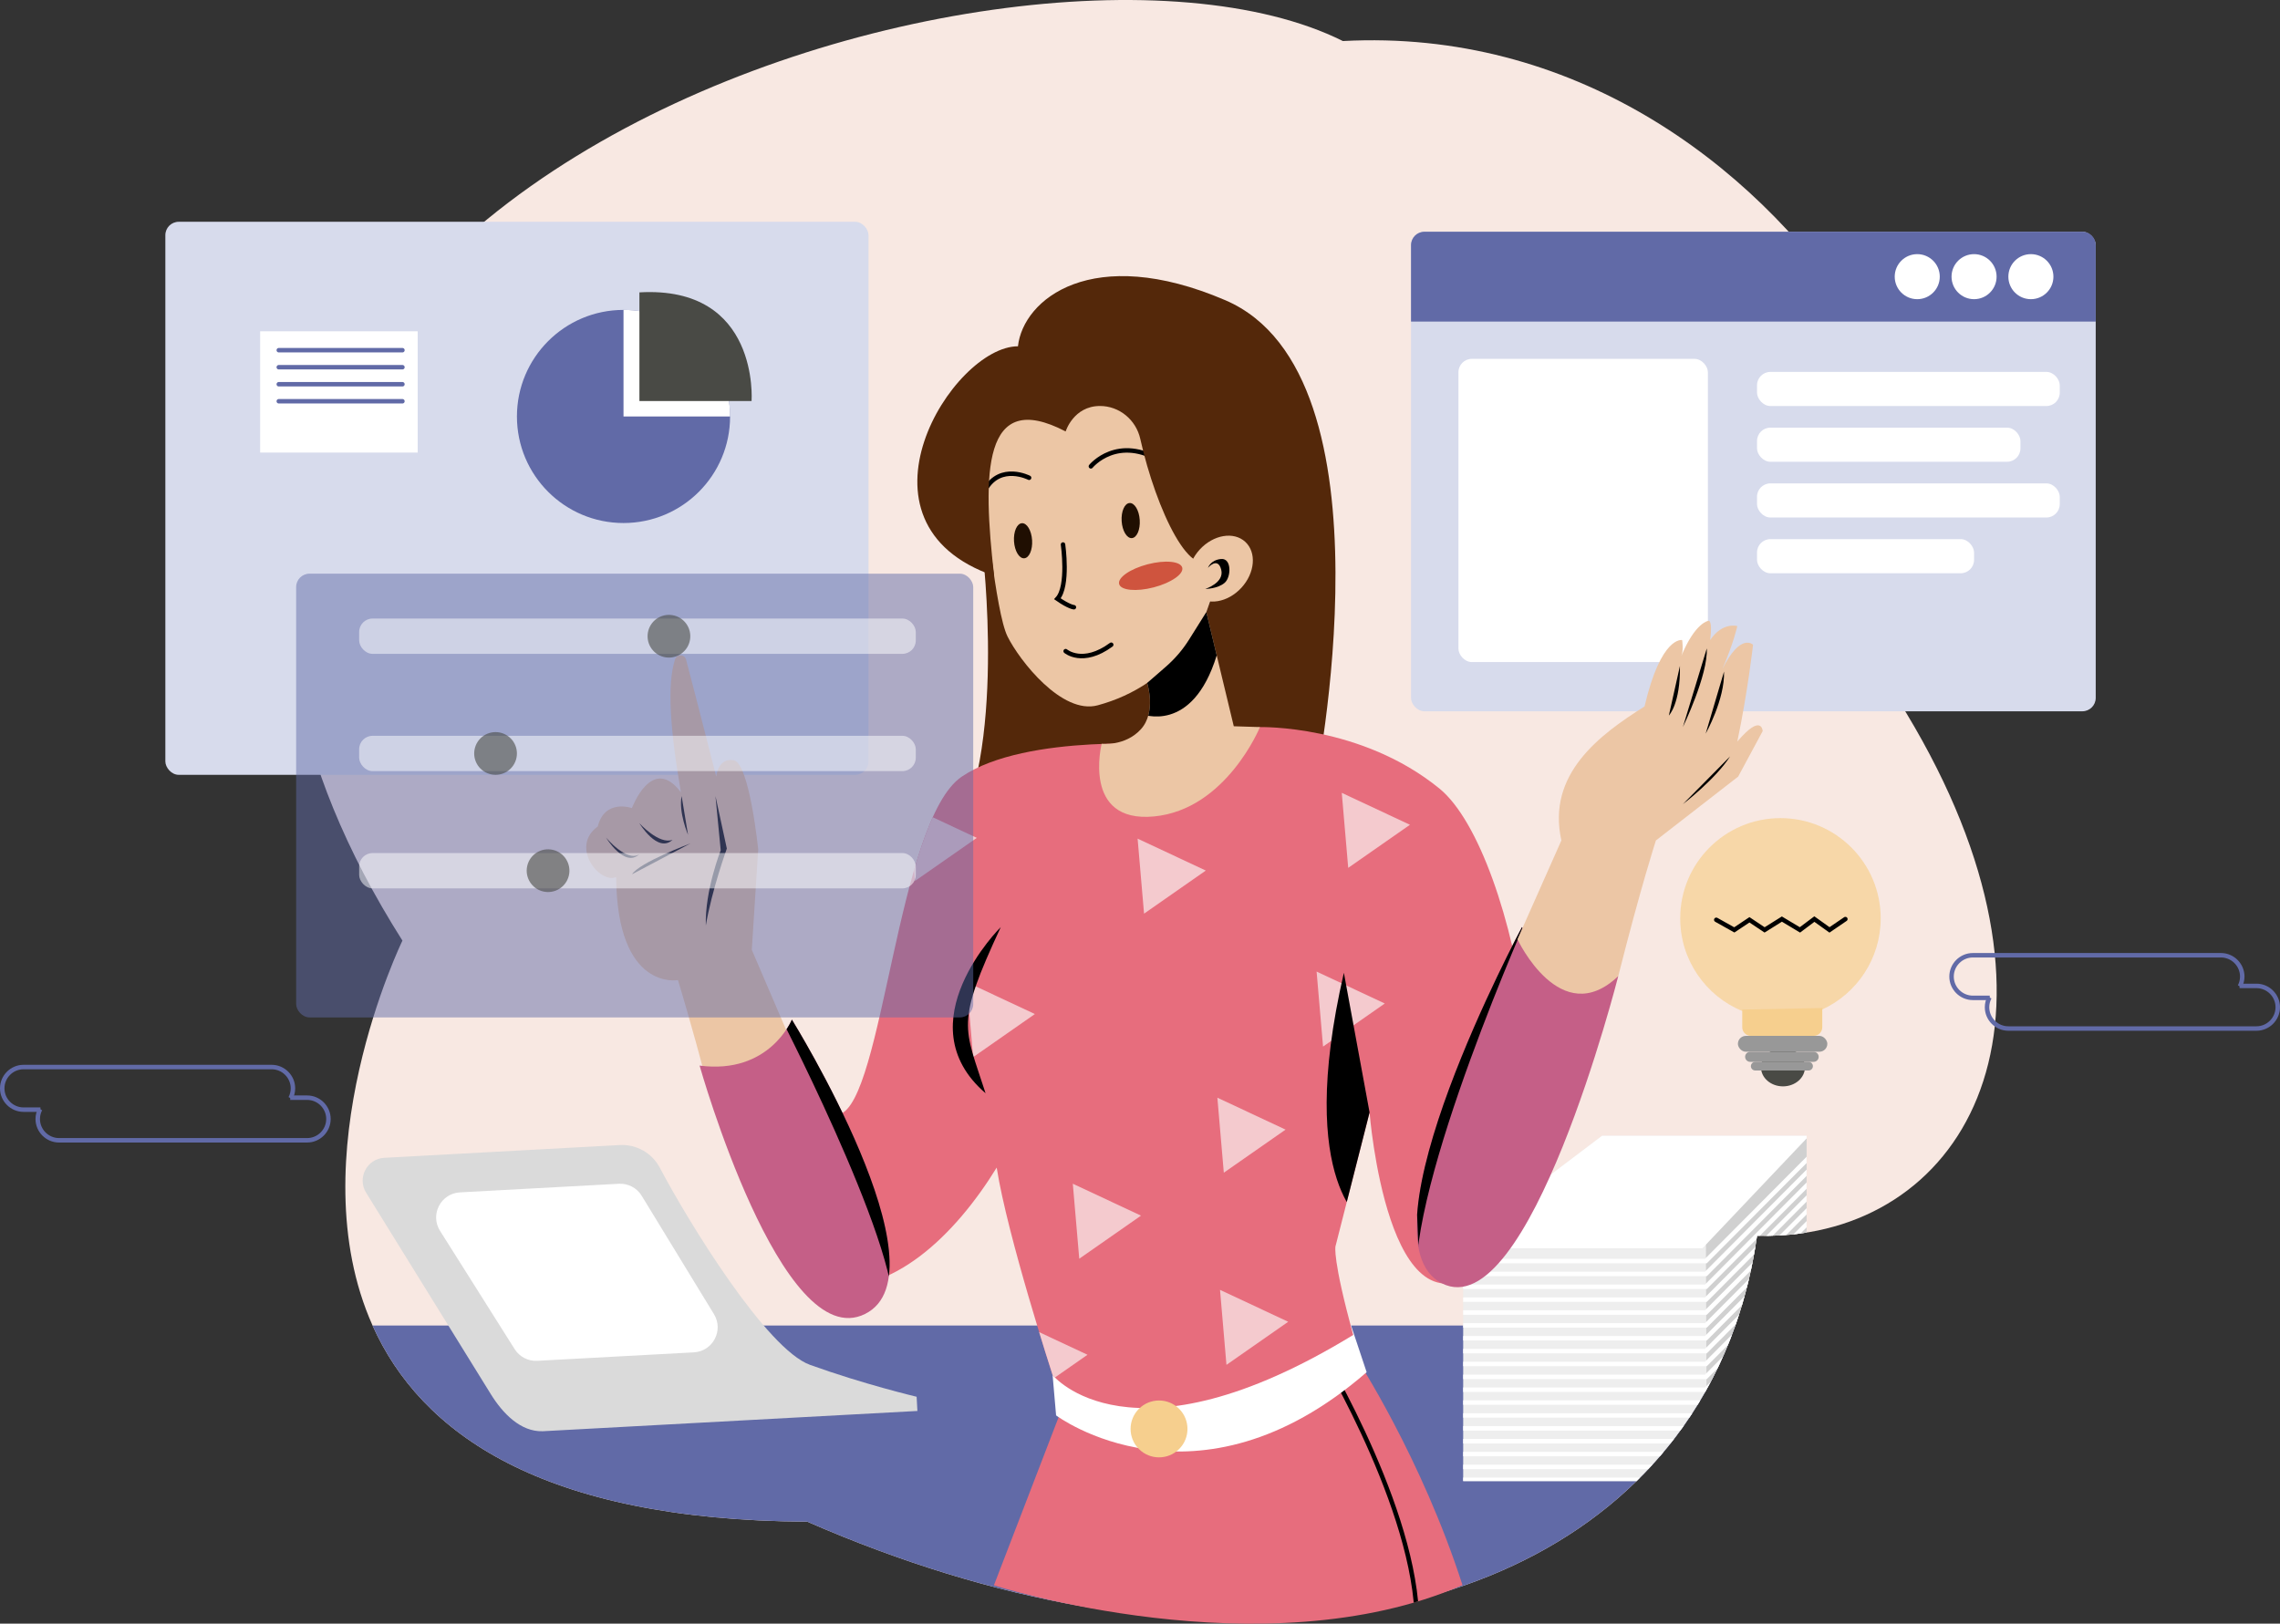 <?xml version="1.0" encoding="UTF-8"?><svg id="SCR" xmlns="http://www.w3.org/2000/svg" xmlns:xlink="http://www.w3.org/1999/xlink" viewBox="0 0 2042.46 1454.75"><rect x="0" y="0" width="2042.46" height="1454.75" fill="#333333" stroke="none"/><defs><style>.cls-1{clip-path:url(#clippath);}.cls-2,.cls-3,.cls-4,.cls-5,.cls-6,.cls-7{fill:none;}.cls-2,.cls-8,.cls-9,.cls-10,.cls-11,.cls-12,.cls-13,.cls-14,.cls-15,.cls-16,.cls-17,.cls-18,.cls-19,.cls-20,.cls-21,.cls-22,.cls-23,.cls-24,.cls-25,.cls-26,.cls-27,.cls-28,.cls-29{stroke-width:0px;}.cls-30{clip-path:url(#clippath-1);}.cls-31{clip-path:url(#clippath-4);}.cls-32{clip-path:url(#clippath-3);}.cls-33{clip-path:url(#clippath-2);}.cls-34{clip-path:url(#clippath-7);}.cls-35{clip-path:url(#clippath-8);}.cls-36{clip-path:url(#clippath-6);}.cls-37{clip-path:url(#clippath-5);}.cls-38{clip-path:url(#clippath-9);}.cls-3,.cls-4{stroke-linecap:round;}.cls-3,.cls-4,.cls-5,.cls-6,.cls-7{stroke-miterlimit:10;stroke-width:4px;}.cls-3,.cls-7{stroke:#616aa7;}.cls-4,.cls-6{stroke:#000;}.cls-5{stroke:#fff;}.cls-8{opacity:.49;}.cls-8,.cls-14{fill:#616aa7;}.cls-9{opacity:.5;}.cls-9,.cls-24{fill:#fff;}.cls-11{opacity:.6;}.cls-11,.cls-15{fill:#494a45;}.cls-12{fill:#f4cace;}.cls-13{fill:#f8e8e2;}.cls-16{fill:#54280a;}.cls-17{fill:#200f02;}.cls-18{fill:#c55f87;}.cls-19{fill:#d0d0d0;}.cls-20{fill:#d7dbec;}.cls-21{fill:#dadada;}.cls-22{fill:#cf543e;}.cls-23{fill:#989898;}.cls-25{fill:#e76d7d;}.cls-26{fill:#eee;}.cls-27{fill:#ecc6a5;}.cls-28,.cls-29{fill:#f6cf8e;}.cls-29{opacity:.69;}</style><clipPath id="clippath"><path class="cls-2" d="M1613.12,1105.13c-12.65,1.71-25.72,2.4-39.15,2.02-4.01,28.44-10.55,55.28-19.43,80.45-11.69,33.16-27.44,63.44-46.81,90.69-135,189.95-445.85,233.12-784.56,85.07-238.57-1.22-346.58-79.91-389.43-175.76-67.58-151.11,26.77-344.84,26.77-344.84C-52.34,190.45,908.13-110.62,1202.98,36.78c410.83-21.95,642.19,476.84,488.97,577.04,177.48,271.54,86.57,468.9-78.84,491.3Z"/></clipPath><clipPath id="clippath-1"><polygon class="cls-2" points="1310.74 1111.79 1435.15 1017.65 1618.39 1017.65 1618.4 1245.14 1532.65 1326.98 1310.74 1326.98 1310.74 1111.79"/></clipPath><clipPath id="clippath-2"><polygon class="cls-2" points="1310.74 1111.79 1435.15 1017.65 1618.39 1017.65 1618.4 1245.14 1532.65 1326.98 1310.74 1326.98 1310.74 1111.79"/></clipPath><clipPath id="clippath-3"><circle class="cls-2" cx="558.55" cy="373.14" r="95.47"/></clipPath><clipPath id="clippath-4"><path class="cls-2" d="M951.89,1260.51l-61.53,159.87s241,77.46,419.76-.16c-36.85-114.47-94.87-203.06-94.87-203.06l-263.36,43.35Z"/></clipPath><clipPath id="clippath-5"><path class="cls-2" d="M1049.82,667.55s-130.15-10.98-188.17,28.23c-58.02,39.2-70.56,291.66-109.76,302.63-39.2,10.98-75.44,144.16-14.28,153.57,61.16,9.41,117.62-44.69,155.25-105.85,9.53,61.16,50.07,185.83,50.07,185.83,0,0,69.39,86.42,269.33-35.9-18.78-68.22-15.92-79.36-15.92-79.36l30.54-119.97s16.47,209.36,101.15,138.79c84.68-70.57,31.93-371.65-38.64-429.08-70.57-57.43-160.69-54.98-160.69-54.98l-78.88,16.1Z"/></clipPath><clipPath id="clippath-6"><path class="cls-2" d="M1049.82,667.55s-130.15-10.98-188.17,28.23c-58.02,39.2-70.56,291.66-109.76,302.63-39.2,10.98-75.44,144.16-14.28,153.57,61.16,9.41,117.62-44.69,155.25-105.85,9.53,61.16,50.07,185.83,50.07,185.83,0,0,69.39,86.42,269.33-35.9-18.78-68.22-15.92-79.36-15.92-79.36l30.54-119.97s16.47,209.36,101.15,138.79c84.68-70.57,31.93-371.65-38.64-429.08-70.57-57.43-160.69-54.98-160.69-54.98l-78.88,16.1Z"/></clipPath><clipPath id="clippath-7"><path class="cls-2" d="M1027.63,611.94s8.49,26.06-5.66,41.5c-14.15,15.45-35.08,12.96-35.08,12.96,0,0-17.9,71.2,46.79,65.11s95.02-80.07,95.02-80.07l-23.46-.73-24.61-102.29-15.43,24.61c-5.67,9.04-12.64,17.19-20.68,24.2l-16.9,14.71Z"/></clipPath><clipPath id="clippath-8"><path class="cls-2" d="M1363.43,830.63s-149.89,279.26-71.81,319.17c78.08,39.91,158.05-275.27,158.05-275.27,0,0-51,21.42-86.24-43.91Z"/></clipPath><clipPath id="clippath-9"><path class="cls-2" d="M626.71,954.73s73.25,259.75,148.19,222.55c74.94-37.2-65.52-263.73-65.52-263.73,0,0-19.98,49.43-82.67,41.18Z"/></clipPath></defs><path class="cls-13" d="M1613.12,1105.13c-12.65,1.71-25.72,2.4-39.15,2.02-4.01,28.44-10.55,55.28-19.43,80.45-11.69,33.16-27.44,63.44-46.81,90.69-135,189.95-445.85,233.12-784.56,85.07-238.57-1.22-346.58-79.91-389.43-175.76-67.58-151.11,26.77-344.84,26.77-344.84C-52.34,190.45,908.13-110.62,1202.98,36.78c410.83-21.95,642.19,476.84,488.97,577.04,177.48,271.54,86.57,468.9-78.84,491.3Z"/><path class="cls-14" d="M1554.53,1187.6c-11.69,33.16-27.44,63.44-46.81,90.69-135,189.95-445.85,233.12-784.56,85.07-238.57-1.22-346.58-79.91-389.43-175.76h1220.81Z"/><path class="cls-21" d="M555.26,1025.93c14.84-.8,28.81,7.08,35.76,20.23,26.44,50.03,95.81,162.7,134.61,176.7,48.38,17.45,95.5,28.58,95.5,28.58l.69,12.73-335.61,18.16c-19.9.68-35.96-16.15-46.44-33.08l-111.81-180.66c-8.19-13.23.78-30.4,16.32-31.24l210.99-11.42Z"/><path class="cls-24" d="M394.19,1102.79l66.85,105.98c4.35,6.9,12.1,10.91,20.25,10.47l140.3-7.59c17.01-.92,26.87-19.67,18-34.2l-64.75-106.09c-4.31-7.07-12.16-11.2-20.43-10.75l-142.4,7.71c-17.15.93-26.99,19.96-17.82,34.49Z"/><path class="cls-7" d="M260.27,983.9c1.38-2.63,2.16-5.62,2.16-8.78h0c0-10.5-8.59-19.09-19.09-19.09H21.09c-10.5,0-19.09,8.59-19.09,19.09h0c0,10.5,8.59,19.09,19.09,19.09h15.14"/><path class="cls-7" d="M35.97,993.8c-1.38,2.63-2.16,5.62-2.16,8.78h0c0,10.5,8.59,19.09,19.09,19.09h222.24c10.5,0,19.09-8.59,19.09-19.09h0c0-10.5-8.59-19.09-19.09-19.09h-15.14"/><path class="cls-7" d="M2006.49,883.74c1.38-2.63,2.16-5.62,2.16-8.78h0c0-10.5-8.59-19.09-19.09-19.09h-222.24c-10.5,0-19.09,8.59-19.09,19.09h0c0,10.5,8.59,19.09,19.09,19.09h15.14"/><path class="cls-7" d="M1782.19,893.65c-1.38,2.63-2.16,5.62-2.16,8.78h0c0,10.5,8.59,19.09,19.09,19.09h222.24c10.5,0,19.09-8.59,19.09-19.09h0c0-10.5-8.59-19.09-19.09-19.09h-15.14"/><g class="cls-1"><polygon class="cls-26" points="1310.74 1111.79 1435.15 1017.65 1618.39 1017.65 1618.4 1245.14 1532.65 1326.98 1310.74 1326.98 1310.74 1111.79"/><g class="cls-30"><polygon class="cls-19" points="1528.17 1108.3 1529.17 1354.92 1661.51 1246.14 1624.41 1013.56 1528.17 1108.3"/></g><g class="cls-33"><polygon class="cls-24" points="1287.57 1118.32 1525.16 1118.32 1634.94 1002.53 1421.9 992 1287.57 1118.32"/><polyline class="cls-5" points="1302.6 1129.85 1528.17 1129.85 1634.94 1022.58"/><polyline class="cls-5" points="1302.6 1141.38 1528.17 1141.38 1634.94 1034.11"/><polyline class="cls-5" points="1302.6 1152.91 1528.17 1152.91 1634.94 1045.64"/><polyline class="cls-5" points="1302.6 1164.44 1528.17 1164.44 1634.94 1057.17"/><polyline class="cls-5" points="1302.6 1175.97 1528.17 1175.97 1634.94 1068.7"/><polyline class="cls-5" points="1302.6 1187.5 1528.17 1187.5 1634.94 1080.23"/><polyline class="cls-5" points="1302.6 1199.02 1528.17 1199.02 1634.94 1091.75"/><polyline class="cls-5" points="1302.6 1210.55 1528.17 1210.55 1634.94 1103.28"/><polyline class="cls-5" points="1302.6 1222.08 1528.17 1222.08 1634.94 1114.81"/><polyline class="cls-5" points="1302.6 1233.61 1528.17 1233.61 1634.94 1126.34"/><polyline class="cls-5" points="1302.6 1245.14 1528.17 1245.14 1634.94 1137.87"/><polyline class="cls-5" points="1302.6 1256.67 1528.17 1256.67 1634.94 1149.4"/><polyline class="cls-5" points="1302.6 1268.2 1528.17 1268.2 1634.94 1160.93"/><polyline class="cls-5" points="1302.6 1279.73 1528.17 1279.73 1634.94 1172.46"/><polyline class="cls-5" points="1302.6 1291.26 1528.17 1291.26 1634.94 1183.99"/><polyline class="cls-5" points="1302.6 1302.79 1528.17 1302.79 1634.94 1195.52"/><polyline class="cls-5" points="1302.6 1314.31 1528.17 1314.31 1634.94 1207.04"/><polyline class="cls-5" points="1302.6 1325.84 1528.17 1325.84 1634.94 1218.57"/></g></g><rect class="cls-20" x="1264.01" y="207.62" width="613.37" height="429.68" rx="12" ry="12"/><path class="cls-14" d="M1276.01,207.62h589.37c6.62,0,12,5.38,12,12v68.52h-613.37v-68.52c0-6.62,5.38-12,12-12Z"/><rect class="cls-24" x="1306.49" y="321.53" width="223.47" height="271.65" rx="12" ry="12"/><rect class="cls-24" x="1573.96" y="333.21" width="271.21" height="30.58" rx="12" ry="12"/><rect class="cls-24" x="1573.96" y="383.15" width="235.99" height="30.58" rx="12" ry="12"/><rect class="cls-24" x="1573.96" y="433.09" width="271.21" height="30.58" rx="12" ry="12"/><rect class="cls-24" x="1573.96" y="483.04" width="194.44" height="30.58" rx="12" ry="12"/><circle class="cls-24" cx="1717.5" cy="247.88" r="20.18"/><circle class="cls-24" cx="1768.4" cy="247.88" r="20.18"/><circle class="cls-24" cx="1819.3" cy="247.88" r="20.18"/><rect class="cls-20" x="148.12" y="198.71" width="629.91" height="495.51" rx="12" ry="12"/><circle class="cls-14" cx="558.55" cy="373.14" r="95.47"/><g class="cls-32"><path class="cls-24" d="M558.55,261.69v111.45h107.38s-40.25-155.03-107.38-111.45Z"/></g><path class="cls-15" d="M572.8,261.96v97.35h100.47s7.49-103.59-100.47-97.35Z"/><rect class="cls-24" x="233.05" y="296.81" width="141.13" height="108.67"/><line class="cls-3" x1="249.73" y1="313.76" x2="360.5" y2="313.76"/><line class="cls-3" x1="249.73" y1="329.01" x2="360.5" y2="329.01"/><line class="cls-3" x1="249.73" y1="344.26" x2="360.5" y2="344.26"/><line class="cls-3" x1="249.73" y1="359.51" x2="360.5" y2="359.51"/><path class="cls-29" d="M1632.43,904.44c30.88-14.2,52.33-45.41,52.33-81.63,0-49.6-40.21-89.8-89.8-89.8s-89.8,40.21-89.8,89.8c0,37.47,22.95,69.57,55.56,83.04"/><path class="cls-28" d="M1560.72,904.56v15.81c0,4.26,3.49,7.75,7.75,7.75h56.21c4.26,0,7.75-3.49,7.75-7.75v-17.22"/><ellipse class="cls-15" cx="1597.22" cy="956.22" rx="19.7" ry="17.12"/><rect class="cls-23" x="1556.84" y="928.12" width="80.11" height="14.21" rx="7.11" ry="7.11"/><path class="cls-23" d="M1624.68,951.38h-56.85c-2.49,0-4.52-2.04-4.52-4.52h0c0-2.49,2.04-4.52,4.52-4.52h56.85c2.49,0,4.52,2.04,4.52,4.52h0c0,2.49-2.04,4.52-4.52,4.52Z"/><path class="cls-23" d="M1620.16,959.13h-47.81c-2.13,0-3.88-1.74-3.88-3.88h0c0-2.13,1.74-3.88,3.88-3.88h47.81c2.13,0,3.88,1.74,3.88,3.88h0c0,2.13-1.74,3.88-3.88,3.88Z"/><polyline class="cls-4" points="1537.46 824.11 1553.61 833.15 1567.18 824.11 1580.75 833.15 1596.25 823.46 1612.41 833.15 1625.33 823.46 1638.89 833.15 1653.11 823.46"/><path class="cls-27" d="M673.48,851.01l38.33,89.38s-53.27,65.86-79.51,26.66c-12.04-46.59-24.98-88.92-24.98-88.92,0,0-54.58,10.27-55.37-92.31-14.9,6.4-41.55-27.32-16.46-45.35,6.27-25.09,30.58-16.46,30.58-16.46,0,0,18.03-48.61,43.91-14.11-9.82-56.79-12.49-97.35-5.23-119.2,1.61-4.85,8.53-4.65,9.84.29,9.23,34.83,27.01,104.8,27.01,104.8,0,0,1.57-17.25,15.68-14.64,14.11,2.61,21.95,79.97,21.95,79.97l-5.75,89.9Z"/><path class="cls-10" d="M640.92,713.21l4.7,48.61s-14.29,36.25-13.33,67.43c5.24-31.36,18.82-68.99,18.82-68.99l-10.19-47.04Z"/><path class="cls-10" d="M572.71,737.52s16.46,27.44,29.79,14.9c-12.02,4.7-29.79-14.9-29.79-14.9Z"/><path class="cls-10" d="M542.92,750.45s16.46,27.44,29.79,14.9c-11.24,7.45-29.79-14.9-29.79-14.9Z"/><path class="cls-10" d="M566.18,783.33l52.31-27.63s-45.78,17.1-52.31,27.63Z"/><path class="cls-10" d="M610.61,713.21l5.75,34.76s-8.62-20.12-5.75-34.76Z"/><path class="cls-25" d="M951.89,1260.51l-61.53,159.87s241,77.46,419.76-.16c-36.85-114.47-94.87-203.06-94.87-203.06l-263.36,43.35Z"/><g class="cls-31"><path class="cls-6" d="M1177.06,1200.51s86.69,139.92,92.02,244.2"/></g><path class="cls-24" d="M942.93,1231.96l3.13,36.18s125.33,94.18,278.2-38.7l-14.11-42.34s-193.87,85.88-267.22,44.86Z"/><path class="cls-16" d="M880.18,493.58s22.32,183.45-28.25,261.07c-50.57,77.61,172.87-14.18,172.87-14.18l16.57-185.73-161.2-61.15Z"/><path class="cls-27" d="M881.93,443.4s9.71,104.93,20.61,126.82c10.9,21.89,48.85,70.37,80.83,61.7,31.98-8.67,61.83-27.11,86.74-62.05,24.91-34.93,32.09-145.01,32.09-145.01l-149.27-88.86s-85.99-1.02-71.01,107.41Z"/><path class="cls-4" d="M952.27,487.86s5.34,37.33-5.03,48.63c10.54,7.34,14.79,7.57,14.79,7.57"/><path class="cls-4" d="M977.23,417.83s23.92-29.37,64.14-3.85"/><path class="cls-4" d="M921.88,428.07s-25.42-13-38.99,10.14"/><ellipse class="cls-17" cx="1012.91" cy="466.38" rx="8.12" ry="15.75" transform="translate(-28.07 66.55) rotate(-3.71)"/><ellipse class="cls-17" cx="916.48" cy="484.47" rx="8.12" ry="15.75" transform="translate(-29.44 60.34) rotate(-3.71)"/><path class="cls-4" d="M954.63,583.4s15.21,13.07,40.83-5.75"/><path class="cls-16" d="M954.63,386.56s6.98-22.7,30.61-22.81c17.46-.08,32.46,12.45,36.25,29.5,14.12,63.53,47.11,133.6,66.82,103.85,24.08-36.35-7.67,51.33-7.67,51.33l6.49,136.83,90.55,21.17s76.44-370.43-80.07-437.47c-119.36-51.12-181.13-.8-185.71,41.3-58.8,0-157.95,158.69-21.35,205.7-10.38-91.53-10.83-168.52,64.08-129.39Z"/><path class="cls-25" d="M1049.82,667.55s-130.15-10.98-188.17,28.23c-58.02,39.2-70.56,291.66-109.76,302.63-39.2,10.98-75.44,144.16-14.28,153.57,61.16,9.41,117.62-44.69,155.25-105.85,9.53,61.16,50.07,185.83,50.07,185.83,0,0,69.39,86.42,269.33-35.9-18.78-68.22-15.92-79.36-15.92-79.36l30.54-119.97s16.47,209.36,101.15,138.79c84.68-70.57,31.93-371.65-38.64-429.08-70.57-57.43-160.69-54.98-160.69-54.98l-78.88,16.1Z"/><g class="cls-37"><polygon class="cls-12" points="875.03 750.7 819.71 789.3 813.94 722.09 875.03 750.7"/><polygon class="cls-12" points="1080.17 779.99 1024.86 818.6 1019.09 751.39 1080.17 779.99"/><polygon class="cls-12" points="1263.06 738.97 1207.75 777.57 1201.98 710.37 1263.06 738.97"/><polygon class="cls-12" points="927.06 908.55 871.75 947.15 865.97 879.95 927.06 908.55"/><polygon class="cls-12" points="1151.63 1012.1 1096.31 1050.7 1090.54 983.49 1151.63 1012.1"/><polygon class="cls-12" points="1240.52 899.1 1185.21 937.7 1179.43 870.5 1240.52 899.1"/><polygon class="cls-12" points="1022.12 1089.17 966.81 1127.77 961.04 1060.57 1022.12 1089.17"/><polygon class="cls-12" points="1154 1184.26 1098.68 1222.87 1092.91 1155.66 1154 1184.26"/><polygon class="cls-12" points="974.2 1213.82 918.89 1252.42 913.11 1185.22 974.2 1213.82"/></g><path class="cls-10" d="M896.52,830.63s-86.84,85.88-13.63,148.88c-19.3-60-27.14-61.25,13.63-148.88Z"/><g class="cls-36"><path class="cls-10" d="M1203.86,871.58l23.03,125.14-2.62,100.66s-64.53-34.06-20.41-225.8Z"/></g><path class="cls-27" d="M1027.63,611.94s8.49,26.06-5.66,41.5c-14.15,15.45-35.08,12.96-35.08,12.96,0,0-17.9,71.2,46.79,65.11s95.02-80.07,95.02-80.07l-23.46-.73-24.61-102.29-15.43,24.61c-5.67,9.04-12.64,17.19-20.68,24.2l-16.9,14.71Z"/><g class="cls-34"><path class="cls-10" d="M1003.69,601.55l18.82,38.14s45.5,18.91,67.44-52.54c21.94-71.45-34.55-71.2-34.55-71.2l-51.71,85.6Z"/></g><circle class="cls-28" cx="1038.27" cy="1280.27" r="25.48" transform="translate(-601.18 1109.15) rotate(-45)"/><path class="cls-18" d="M1363.43,830.63s-149.89,279.26-71.81,319.17c78.08,39.91,158.05-275.27,158.05-275.27,0,0-51,21.42-86.24-43.91Z"/><g class="cls-35"><path class="cls-10" d="M1371.65,813.96s-111.51,248.92-102.57,339.34c8.52,86.19-6.67-222.46-6.67-222.46l109.24-116.87Z"/></g><path class="cls-18" d="M626.71,954.73s73.25,259.75,148.19,222.55c74.94-37.2-65.52-263.73-65.52-263.73,0,0-19.98,49.43-82.67,41.18Z"/><g class="cls-38"><path class="cls-10" d="M700.3,913.55s121.5,235.82,96.61,273.55c-24.89,37.72,35.08-42.24,35.08-42.24l-90.55-284.59-41.14,53.28Z"/></g><path class="cls-27" d="M1398.71,753.01l-39.33,88.6s38.55,82.32,90.3,32.93c20.38-80.75,33.71-121.52,33.71-121.52l73.7-57.23,21.95-40.77s-.78-16.46-22.74,9.41c9.41-44.69,14.11-86.77,14.11-86.77,0,0-10.98-11.24-27.44,21.69,10.19-23.54,13.33-38.42,13.33-38.42,0,0-13.33-3.92-24.3,12.54,2.35-18.82-1.57-17.25-1.57-17.25,0,0-11.76,1.26-24.3,31.6,2.22-5.08.78-14.35.78-14.35,0,0-18.82-4.13-33.71,59.48-39.99,25.2-87.81,60.48-74.48,120.06Z"/><path class="cls-10" d="M1528.97,580.97l-21.43,70.46s22.61-46.68,21.43-70.46Z"/><path class="cls-10" d="M1504.92,596.65l-9.93,44.43s10.45-10.45,9.93-44.43Z"/><path class="cls-10" d="M1549.87,677.67l-42.34,42.86s29.32-22.44,42.34-42.86Z"/><ellipse class="cls-27" cx="1093.46" cy="509.57" rx="32.64" ry="25.33" transform="translate(-21.81 969.45) rotate(-47.4)"/><path class="cls-10" d="M1082.11,508.72s8.69-10.25,11.85,1.58c3.16,11.83-14.23,17.35-14.23,17.35,0,0,11.06,0,17.39-5.52,5.86-5.11,6.32-22.08-3.16-21.29-9.48.79-11.85,7.88-11.85,7.88Z"/><ellipse class="cls-22" cx="1030.8" cy="515.96" rx="29.21" ry="10.69" transform="translate(-96.64 275.86) rotate(-14.57)"/><path class="cls-10" d="M1544.42,601.68l-16.46,55.67s17.25-30.58,16.46-55.67Z"/><rect class="cls-8" x="265.29" y="513.98" width="606.55" height="397.59" rx="12" ry="12"/><rect class="cls-9" x="321.74" y="554.2" width="498.64" height="31.63" rx="12" ry="12"/><rect class="cls-9" x="321.74" y="659.26" width="498.64" height="31.63" rx="12" ry="12"/><rect class="cls-9" x="321.74" y="764.32" width="498.64" height="31.63" rx="12" ry="12"/><circle class="cls-11" cx="599.23" cy="570.02" r="19.14" transform="translate(-59.42 1070.2) rotate(-80.78)"/><circle class="cls-11" cx="443.93" cy="675.08" r="19.14" transform="translate(-347.33 511.63) rotate(-45)"/><circle class="cls-11" cx="490.98" cy="780.14" r="19.14" transform="translate(-381.1 1078.74) rotate(-76.72)"/></svg>